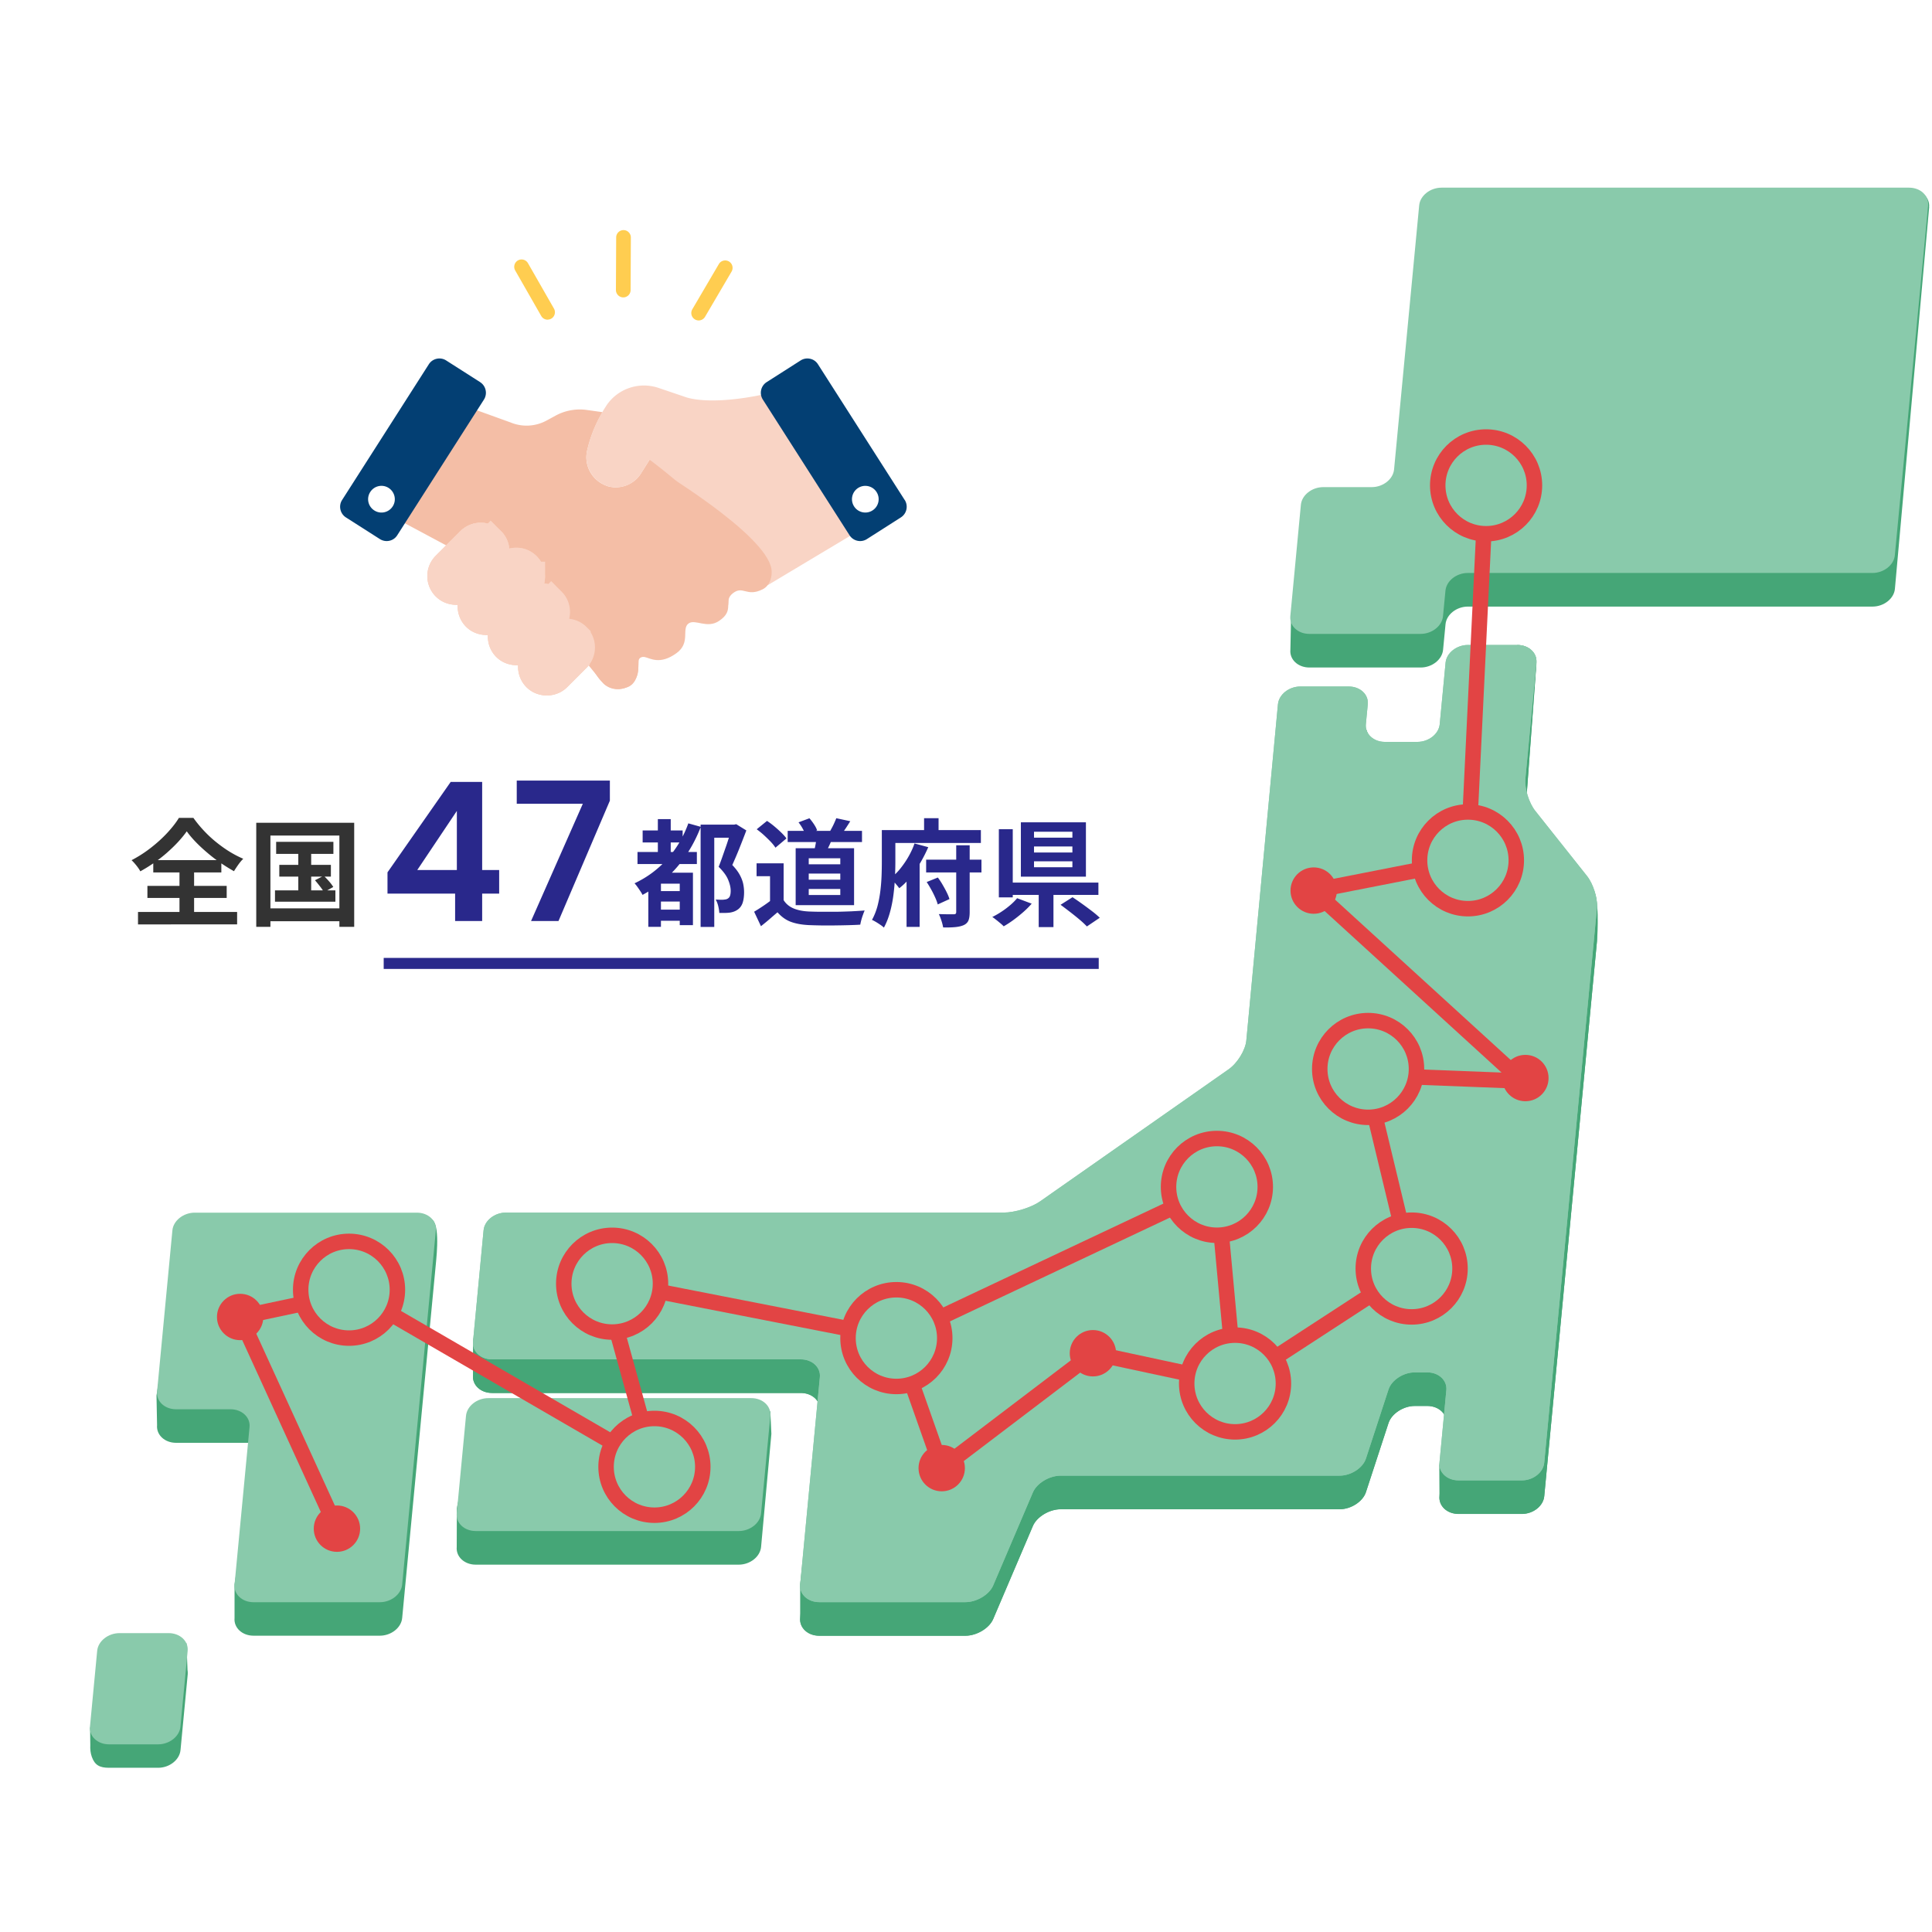 <svg xmlns="http://www.w3.org/2000/svg" viewBox="0 0 300 300"><path d="M29.12 259.38l-.16-4.23-2.68 2.08h-7.71c-1.76 0-3.33 1.24-3.47 2.75l-.61 6.4-.5 1.93.03 2.58v.1c-.03.62.03 1.24.24 1.82.47 1.3 1.24 1.69 2.67 1.69h7.63c1.76 0 3.33-1.24 3.47-2.75l1.12-11.77c.02-.2 0-.4-.02-.6z" fill="#45a677"/><path fill="none" d="M0 0h300v300H0z"/><path d="M299.55 32.17c.14-1.51-1.18-2.75-2.95-2.75l-72.75 4.94c-1.76 0-3.33 1.24-3.47 2.75l-3.9 41c-.14 1.51-1.7 2.75-3.47 2.75h-7.53c-1.76 0-3.33 1.24-3.47 2.75l-1.54 12.5-.1 4.79c-.14 1.51 1.18 2.75 2.95 2.75h17.29c1.76 0 3.33-1.24 3.47-2.75l.38-3.96c.14-1.51 1.7-2.75 3.47-2.75h62.84c1.76 0 3.33-1.24 3.47-2.75l5.32-59.27zM30.24 193.51c-1.76 0-5.79 21.68-5.94 23.19l.09 4.59c-.14 1.51 1.18 2.75 2.95 2.75h11.21c1.76 0-1.99 20.48-2.13 21.99v5.21c-.14 1.51 1.18 2.75 2.95 2.75h19.61c1.76 0 3.33-1.24 3.47-2.75l5.23-54.99c.14-1.51.74-7.02-1.03-7.02l-36.4 4.27zm87.94 46.7c-.14 1.51-1.7 2.75-3.47 2.75H73.87c-1.76 0-3.09-1.24-2.95-2.75l.02-5.97c.14-1.51 3.13-11.92 4.89-11.92l40.19-3.19c1.76 0 1.96-1.96 3.6.08l.16 3.44-1.6 17.56z" fill="#45a677"/><path d="M238.41 131.15c-1-1.25-1.69-3.51-1.55-5.02l1.71-22.89c.14-1.51-1.18-2.75-2.95-2.75l-7.68 4.88c-1.76 0-3.33 1.24-3.47 2.75l-.91 9.55c-.14 1.51-1.7 2.75-3.47 2.75h-5.05c-1.76 0-3.09-1.24-2.95-2.75l.3-3.1c.14-1.51-1.18-2.75-2.95-2.75h-7.53c-1.76 0-3.32 1.24-3.47 2.75l-4.91 52.2c-.14 1.51-1.38 3.53-2.75 4.49l-29.28 20.51c-1.37.96-3.93 1.74-5.69 1.74H78.56c-1.76 0-3.33 1.24-3.47 2.75l-1.64 17.29c-.14 1.51 1.18 2.75 2.95 2.75h47.96c1.76 0 3.09 1.24 2.95 2.75l-3.06 32.2c-.14 1.51 1.18 2.75 2.95 2.75h22.71c1.76 0 3.7-1.16 4.31-2.59l6.17-14.46c.61-1.42 2.55-2.59 4.31-2.59h43.32c1.76 0 3.6-1.19 4.08-2.65l3.51-10.74c.48-1.46 2.31-2.65 4.08-2.65h1.95c1.76 0 3.09 1.24 2.95 2.75l-1.07 11.27c-.14 1.51 1.18 2.75 2.95 2.75h9.85c1.76 0 3.33-1.24 3.47-2.75l8.18-86.09c.14-1.51-.55-3.77-1.55-5.02l-8-10.07z" fill="#45a677"/><path d="M238.41 131.15c-1-1.25-1.69-3.51-1.55-5.02l1.71-23.22c.14-1.51-1.18-2.75-2.95-2.75l-7.68 5.21c-1.76 0-3.33 1.24-3.47 2.75l-.91 9.55c-.14 1.51-1.7 2.75-3.47 2.75h-5.05c-1.76 0-3.09-1.24-2.95-2.75l.3-3.1c.14-1.51-1.18-2.75-2.95-2.75h-7.53c-1.76 0-3.32 1.24-3.47 2.75l-4.91 52.2c-.14 1.51-1.38 3.53-2.75 4.49l-29.28 20.51c-1.37.96-3.93 1.74-5.69 1.74H78.56c-1.76 0-4.97 13.31-5.11 14.83v5.21c-.14 1.51 1.18 2.75 2.95 2.75h47.96c1.76 0 3.09 1.24 2.95 2.75l-3.06 26.98v5.21c-.14 1.51 1.18 2.75 2.95 2.75h22.71c1.76 0 3.7-1.16 4.31-2.59l6.17-14.46c.61-1.42 2.55-2.59 4.31-2.59h43.32c1.76 0 3.6-1.19 4.08-2.65l3.51-10.74c.48-1.46 2.31-2.65 4.08-2.65h1.95c1.76 0 3.09 1.24 2.95 2.75l-1.1 6.52.03 4.74c-.14 1.51 1.18 2.75 2.95 2.75h9.85c1.76 0 3.33-1.24 3.47-2.75l8.18-86.09c.14-1.51.38-6.93-.61-8.18l-8.94-6.91z" fill="#45a677"/><path d="M299.39 31.89c.14-1.51-1.18-2.75-2.95-2.75h-72.6c-1.76 0-3.33 1.24-3.47 2.75l-3.9 41c-.14 1.51-1.7 2.75-3.47 2.75h-7.53c-1.76 0-3.33 1.24-3.47 2.75l-1.64 17.29c-.14 1.51 1.18 2.75 2.95 2.75h17.29c1.76 0 3.33-1.24 3.47-2.75l.38-3.96c.14-1.51 1.7-2.75 3.47-2.75h62.84c1.76 0 3.33-1.24 3.47-2.75l5.17-54.33zM30.24 188.3c-1.76 0-3.33 1.24-3.47 2.75l-2.38 25.03c-.14 1.51 1.18 2.75 2.95 2.75h8.46c1.76 0 3.09 1.24 2.95 2.75l-2.33 24.46c-.14 1.51 1.18 2.75 2.95 2.75h19.61c1.76 0 3.33-1.24 3.47-2.75l5.23-54.99c.14-1.51-1.18-2.75-2.95-2.75H30.24zm87.94 46.69c-.14 1.51-1.7 2.75-3.47 2.75H73.87c-1.76 0-3.09-1.24-2.95-2.75l1.44-15.14c.14-1.51 1.7-2.75 3.47-2.75h40.84c1.76 0 3.09 1.24 2.95 2.75l-1.44 15.14z" fill="#89caab"/><path d="M238.41 125.93c-1-1.25-1.69-3.51-1.55-5.02l1.71-18.01c.14-1.51-1.18-2.75-2.95-2.75h-7.68c-1.76 0-3.33 1.24-3.47 2.75l-.91 9.55c-.14 1.51-1.7 2.75-3.47 2.75h-5.05c-1.76 0-3.09-1.24-2.95-2.75l.3-3.1c.14-1.51-1.18-2.75-2.95-2.75h-7.53c-1.76 0-3.32 1.24-3.47 2.75l-4.91 52.2c-.14 1.51-1.38 3.53-2.75 4.49l-29.28 20.51c-1.37.96-3.93 1.74-5.69 1.74H78.56c-1.76 0-3.33 1.24-3.47 2.75l-1.64 17.29c-.14 1.51 1.18 2.75 2.95 2.75h47.96c1.76 0 3.09 1.24 2.95 2.75l-3.06 32.2c-.14 1.51 1.18 2.75 2.95 2.75h22.71c1.76 0 3.7-1.16 4.31-2.59l6.17-14.46c.61-1.42 2.55-2.59 4.31-2.59h43.32c1.76 0 3.6-1.19 4.08-2.65l3.51-10.74c.48-1.46 2.31-2.65 4.08-2.65h1.95c1.76 0 3.09 1.24 2.95 2.75l-1.07 11.27c-.14 1.51 1.18 2.75 2.95 2.75h9.85c1.76 0 3.33-1.24 3.47-2.75l8.18-86.09c.14-1.51-.55-3.77-1.55-5.02l-8-10.07z" fill="#89caab"/><path d="M238.41 125.93c-1-1.25-1.69-3.51-1.55-5.02l1.71-18.01c.14-1.51-1.18-2.75-2.95-2.75h-7.68c-1.76 0-3.33 1.24-3.47 2.75l-.91 9.55c-.14 1.51-1.7 2.75-3.47 2.75h-5.05c-1.76 0-3.09-1.24-2.95-2.75l.3-3.1c.14-1.51-1.18-2.75-2.95-2.75h-7.53c-1.76 0-3.32 1.24-3.47 2.75l-4.91 52.2c-.14 1.51-1.38 3.53-2.75 4.49l-29.28 20.51c-1.37.96-3.93 1.74-5.69 1.74H78.56c-1.76 0-3.33 1.24-3.47 2.75l-1.64 17.29c-.14 1.51 1.18 2.75 2.95 2.75h47.96c1.76 0 3.09 1.24 2.95 2.75l-3.06 32.2c-.14 1.51 1.18 2.75 2.95 2.75h22.71c1.76 0 3.7-1.16 4.31-2.59l6.17-14.46c.61-1.42 2.55-2.59 4.31-2.59h43.32c1.76 0 3.6-1.19 4.08-2.65l3.51-10.74c.48-1.46 2.31-2.65 4.08-2.65h1.95c1.76 0 3.09 1.24 2.95 2.75l-1.07 11.27c-.14 1.51 1.18 2.75 2.95 2.75h9.85c1.76 0 3.33-1.24 3.47-2.75l8.18-86.09c.14-1.51-.55-3.77-1.55-5.02l-8-10.07zM28.02 268.11c-.14 1.51-1.7 2.75-3.47 2.75h-7.63c-1.76 0-3.09-1.24-2.95-2.75l1.12-11.77c.14-1.51 1.7-2.75 3.47-2.75h7.63c1.76 0 3.09 1.24 2.95 2.75l-1.12 11.77z" fill="#89caab"/><path fill="none" stroke="#e24444" stroke-miterlimit="10" stroke-width="2.4" d="M219.2 196.98l-27.42 17.85-2.82-30.53-49.77 23.48-45.55-8.92 7.98 28.91-47.42-27.5"/><circle cx="236.86" cy="167.4" r="3.6" fill="#e24444"/><circle cx="203.99" cy="138.29" r="3.6" fill="#e24444"/><circle cx="169.71" cy="210.13" r="3.6" fill="#e24444"/><circle cx="146.23" cy="227.97" r="3.6" fill="#e24444"/><circle cx="52.32" cy="237.37" r="3.6" fill="#e24444"/><circle cx="37.29" cy="204.5" r="3.6" fill="#e24444"/><circle cx="188.96" cy="184.3" r="7.51" fill="#89caab" stroke="#e24444" stroke-miterlimit="10" stroke-width="2.4"/><circle cx="95.05" cy="199.33" r="7.51" fill="#89caab" stroke="#e24444" stroke-miterlimit="10" stroke-width="2.4"/><circle cx="101.62" cy="227.77" r="7.51" fill="#89caab" stroke="#e24444" stroke-miterlimit="10" stroke-width="2.4"/><path fill="none" stroke="#e24444" stroke-miterlimit="10" stroke-width="2.4" d="M230.76 75.37l-2.82 58.22-23.95 4.7 32.4 29.58-24.42-.94 7.23 30.05"/><circle cx="230.76" cy="75.37" r="7.51" fill="#89caab" stroke="#e24444" stroke-miterlimit="10" stroke-width="2.4"/><circle cx="227.94" cy="133.59" r="7.51" fill="#89caab" stroke="#e24444" stroke-miterlimit="10" stroke-width="2.4"/><circle cx="212.44" cy="165.99" r="7.51" fill="#89caab" stroke="#e24444" stroke-miterlimit="10" stroke-width="2.4"/><circle cx="219.2" cy="196.98" r="7.51" fill="#89caab" stroke="#e24444" stroke-miterlimit="10" stroke-width="2.4"/><path fill="none" stroke="#e24444" stroke-miterlimit="10" stroke-width="2.4" d="M189.43 214.36l-19.72-4.23-23.48 17.84-5.63-15.96"/><circle cx="191.78" cy="214.83" r="7.51" fill="#89caab" stroke="#e24444" stroke-miterlimit="10" stroke-width="2.4"/><circle cx="139.19" cy="207.78" r="7.51" fill="#89caab" stroke="#e24444" stroke-miterlimit="10" stroke-width="2.4"/><path fill="none" stroke="#e24444" stroke-miterlimit="10" stroke-width="2.4" d="M52.79 201.21l-15.5 3.29 15.03 32.87"/><circle cx="54.2" cy="200.27" r="7.51" fill="#89caab" stroke="#e24444" stroke-miterlimit="10" stroke-width="2.4"/><path d="M118.84 85.54l-1.66-2.04c-5.57-6.25-13.56-10.82-16.23-12.25l-1.43 2.27c-1.06 1.7-3.17 2.52-5.11 1.99l-.11-.04c-2.31-.77-3.67-3.14-3.13-5.49.49-2.14 1.3-4.14 2.39-5.98l-2.43-.34c-1.67-.24-3.41.08-4.88.89l-1.36.74a6.477 6.477 0 01-5.6.31L74 63.69 62.79 81.21l6.5 3.48 2.2-2.2c.84-.84 1.96-1.31 3.15-1.31s2.31.47 3.15 1.31c.75.74 1.17 1.7 1.27 2.74 1.47-.37 3.1 0 4.25 1.15a4.424 4.424 0 011.16 4.24c1.04.1 1.99.53 2.73 1.26h.01c1.14 1.15 1.51 2.78 1.15 4.25 1.03.09 1.99.52 2.73 1.25a4.474 4.474 0 01.33 5.96l2.29 2.81c1.21 1.17 3.28 1.16 4.47-.04.6-.6.93-1.4.93-2.25s-.3-1.57-.84-2.15l-.94-.94a1.14 1.14 0 010-1.62c.45-.45 1.16-.45 1.61 0l.96.96.77.78a3.217 3.217 0 004.51 0c.02-.03.05-.05.08-.08a3.187 3.187 0 00-.06-4.4l-1.94-1.94c-.45-.45-.45-1.16 0-1.61a1.15 1.15 0 011.62-.01l2.8 2.8c1.21 1.21 3.3 1.21 4.5 0 .6-.6.93-1.4.93-2.25s-.3-1.59-.86-2.18l-2.92-2.91c-.22-.23-.33-.52-.33-.81s.11-.59.33-.81a1.14 1.14 0 011.62 0l3.58 3.58c.67.67 1.62 1.04 2.56 1.02.87-.01 1.65-.36 2.21-.96.53-.59.83-1.35.83-2.15 0-.4-.08-.8-.23-1.17-.33-.5-.67-.98-1.04-1.46z" fill="#f4bea6"/><path d="M105.6 63.78l-4.1-1.39c-2.06-.68-4.27.11-5.43 1.84l-.18.29c-1.17 1.8-2.01 3.81-2.5 5.95-.27 1.19.46 2.44 1.65 2.84.97.26 2.01-.13 2.55-1l1.99-3.17a1.13 1.13 0 011.47-.41c.61.3 12.5 8.9 18.92 19.02l10.78-6.45-11.43-17.89c-3.86.88-9.95 1.66-13.72.38z" fill="#f9d4c5" stroke="#f9d4c5" stroke-miterlimit="10" stroke-width="4.57"/><path d="M89.47 98.98c-.41-.41-.96-.63-1.54-.63s-1.13.23-1.54.63L83.37 102a2.19 2.19 0 000 3.09c.82.82 2.26.82 3.08 0l3.02-3.02c.41-.41.63-.96.63-1.54s-.23-1.13-.63-1.54zm-3.88-5.5c-.41-.41-.96-.63-1.54-.63s-1.13.23-1.54.63l-3.84 3.83c-.41.41-.63.96-.63 1.54s.23 1.13.63 1.54c.82.82 2.27.82 3.08 0l3.84-3.83c.85-.85.85-2.23 0-3.08zm-3.25-3.97c0-.59-.23-1.13-.63-1.54-.43-.43-.98-.64-1.54-.64s-1.12.21-1.54.64l-4.65 4.65c-.41.41-.63.96-.63 1.54s.23 1.13.63 1.54c.82.82 2.26.82 3.09 0l4.65-4.65c.41-.41.63-.96.63-1.54zm-6.15-5.43c-.41-.41-.96-.63-1.54-.63s-1.13.23-1.54.63l-3.83 3.83c-.41.41-.64.96-.64 1.54s.23 1.13.63 1.54c.85.85 2.23.85 3.09 0l3.83-3.83c.85-.85.85-2.23 0-3.08z" fill="#f9c7af" stroke="#f9c7af" stroke-miterlimit="10" stroke-width="4.57"/><path d="M74.56 59.34l-5.28-3.37c-.9-.58-2.12-.31-2.69.59L53.12 77.64c-.58.9-.31 2.12.59 2.7l5.28 3.37c.45.28.96.37 1.47.26.51-.11.94-.41 1.22-.85l13.47-21.08c.57-.91.31-2.12-.6-2.7zM60.98 78.63c-.62.97-1.9 1.25-2.86.63-.97-.62-1.25-1.9-.63-2.86.62-.97 1.9-1.25 2.86-.63s1.25 1.9.63 2.86zm79.5-.99l-13.47-21.08c-.28-.44-.72-.75-1.22-.85-.51-.11-1.03-.02-1.47.26l-5.28 3.37c-.9.58-1.17 1.78-.59 2.7l13.47 21.08c.58.9 1.78 1.17 2.69.59l5.28-3.37c.91-.58 1.17-1.79.6-2.7zm-5 1.62c-.96.62-2.25.33-2.86-.63a2.07 2.07 0 113.49-2.23c.62.97.33 2.25-.63 2.86z" fill="#033f73"/><path d="M101.59 72.54s17.29 10.27 18.2 15.81c.15.94-.11 2.53-1.37 3.16-2.51 1.25-3.01-.64-4.62.61s.4 2.6-2.15 4.3c-1.88 1.26-3.71-.36-4.74.4-1.12.83.36 2.98-1.85 4.59-2.61 1.91-4.13.77-4.97.61-.4-.07-.9.1-.92.61-.04.9.04 3.4-1.69 4.06-1.54.58-3.48.54-5.09-2.24-1.27-2.18-2.85-4.35-5.71-9.25-5.01-8.59 14.92-22.67 14.92-22.67z" fill="#f4bea6"/><path d="M89.47 98.98c-.41-.41-.96-.63-1.54-.63s-1.13.23-1.54.63L83.37 102a2.19 2.19 0 000 3.09c.82.82 2.26.82 3.08 0l3.02-3.02c.41-.41.63-.96.63-1.54s-.23-1.13-.63-1.54zm-3.88-5.5c-.41-.41-.96-.63-1.54-.63s-1.13.23-1.54.63l-3.84 3.83c-.41.41-.63.96-.63 1.54s.23 1.13.63 1.54c.82.82 2.27.82 3.08 0l3.84-3.83c.85-.85.85-2.23 0-3.08zm-3.25-3.97c0-.59-.23-1.13-.63-1.54-.43-.43-.98-.64-1.54-.64s-1.12.21-1.54.64l-4.65 4.65c-.41.41-.63.96-.63 1.54s.23 1.13.63 1.54c.82.82 2.26.82 3.09 0l4.65-4.65c.41-.41.63-.96.63-1.54zm-6.15-5.43c-.41-.41-.96-.63-1.54-.63s-1.13.23-1.54.63l-3.83 3.83c-.41.41-.64.96-.64 1.54s.23 1.13.63 1.54c.85.85 2.23.85 3.09 0l3.83-3.83c.85-.85.85-2.23 0-3.08z" fill="#f9d4c5" stroke="#f9d4c5" stroke-miterlimit="10" stroke-width="4.57"/><path d="M96.78 46.18c-.63 0-1.14-.52-1.14-1.15l.04-8.16c0-.63.51-1.14 1.14-1.14.63 0 1.14.52 1.14 1.15l-.04 8.16c0 .63-.51 1.14-1.14 1.14zm-11.75 3.46c-.4 0-.78-.21-.99-.58L80 42a1.15 1.15 0 01.42-1.56 1.15 1.15 0 011.56.42l4.04 7.06c.31.55.12 1.25-.42 1.56-.18.1-.37.15-.57.15zm23.46.12a1.153 1.153 0 01-.99-1.73l4.12-7.02c.32-.55 1.02-.73 1.57-.41.54.32.73 1.02.41 1.57l-4.12 7.02c-.21.36-.6.57-.99.57z" fill="#ffcd50"/><path d="M28.99 129.1c-.37.53-.82 1.07-1.33 1.63-.52.56-1.09 1.11-1.71 1.66s-1.29 1.07-1.99 1.56-1.43.94-2.17 1.35c-.13-.25-.33-.55-.6-.89s-.53-.62-.76-.84c1.04-.54 2.04-1.18 2.99-1.92.95-.74 1.8-1.51 2.56-2.33.76-.82 1.36-1.59 1.8-2.32h2.25c.48.68 1.02 1.34 1.62 1.98.6.64 1.23 1.23 1.9 1.77s1.36 1.04 2.07 1.48c.71.44 1.43.81 2.15 1.12-.28.28-.53.58-.77.92s-.46.67-.67 1.01c-.68-.38-1.38-.82-2.09-1.3s-1.39-1-2.03-1.55c-.65-.55-1.25-1.1-1.8-1.67s-1.02-1.12-1.4-1.66zm-7.56 12.51h15.39v1.93H21.43v-1.93zm1.46-4.05H35.2v1.87H22.89v-1.87zm.91-4h10.57v1.91H23.8v-1.91zm4.07.85h2.27v8.26h-2.27v-8.26zm11.92-6.65H55v16.16h-2.3v-14.18H41.99v14.18h-2.2v-16.16zm1.2 13.29h12.76v2H40.99v-2zm1.71-2.79h9.38v1.76H42.7v-1.76zm.18-7.54h8.89v1.87h-8.89v-1.87zm.49 3.58h8.01v1.82h-8.01v-1.82zm2.95-2.99h2v7.88h-2v-7.88zm2.58 5.38l1.37-.7c.26.25.54.54.83.87.29.33.5.62.65.87l-1.44.81a7.83 7.83 0 00-.62-.9c-.27-.35-.53-.67-.78-.95z" fill="#333"/><path d="M70.67 138.76h-10.5v-3.3l9.81-14.04h4.89v13.68h2.64v3.66h-2.64v4.26h-4.2v-4.26zm.27-3.66v-9.18l-6.15 9.18h6.15zm23.76-13.89v3.12l-7.98 18.69h-4.26l8.04-18.21H80.24v-3.6H94.7zm12.18 6.64l1.94.54c-.91 2.36-2.14 4.44-3.68 6.24-1.54 1.79-3.33 3.24-5.37 4.33-.07-.16-.18-.34-.33-.57-.15-.22-.3-.45-.46-.67a4.96 4.96 0 00-.45-.56c1.94-.91 3.63-2.16 5.06-3.75 1.43-1.59 2.53-3.44 3.29-5.55zm-7.89 4.45h9.22v1.87h-9.22v-1.87zm.8-3.35H106v1.87h-6.21v-1.87zm2.84 6.56h3.8v1.71h-3.8v6.7h-1.96v-7.16l1.19-1.24h.77zm-.7 2.86h4.59v1.62h-4.59v-1.62zm0 2.88h4.54v1.73h-4.54v-1.73zm.22-14.06h2v6.34h-2v-6.34zm3.4 8.32h2.05v8.15h-2.05v-8.15zm3.24-7.46h5.31v2.03h-3.19v13.86h-2.12v-15.89zm4.8 0h.41l.32-.07 1.57.97c-.32.86-.68 1.77-1.06 2.73s-.76 1.83-1.12 2.64c.52.54.91 1.06 1.17 1.55.26.49.44.96.53 1.41.09.45.13.87.13 1.25 0 .67-.08 1.23-.23 1.68-.16.45-.41.79-.77 1.04-.34.24-.76.4-1.28.47-.21.02-.45.04-.73.04h-.84c-.01-.3-.07-.65-.16-1.05-.1-.4-.23-.75-.4-1.03l.63.03h.5c.14-.01.28-.03.41-.05.13-.02.25-.07.34-.13.17-.1.29-.25.35-.45.07-.2.1-.46.1-.77 0-.49-.13-1.06-.39-1.69-.26-.64-.75-1.31-1.48-2.02.18-.44.36-.93.55-1.47.19-.53.37-1.07.56-1.6.19-.53.35-1.04.5-1.52.15-.48.27-.88.37-1.21v-.74zm8.09 11.72c.37.59.89 1.02 1.57 1.3.67.28 1.48.43 2.41.47.53.02 1.16.04 1.88.04h2.29c.8-.01 1.59-.04 2.37-.07.77-.04 1.46-.08 2.06-.13-.07.17-.16.38-.25.65a9.593 9.593 0 00-.43 1.55c-.54.04-1.16.06-1.85.08-.7.02-1.41.03-2.14.04h-2.12c-.68-.01-1.3-.03-1.84-.05-1.1-.05-2.05-.22-2.83-.51-.78-.29-1.47-.79-2.07-1.48-.4.34-.8.68-1.21 1.04-.41.36-.87.73-1.36 1.12l-1.06-2.25c.42-.25.86-.53 1.31-.83s.89-.61 1.31-.94h1.96zm0-5.71v6.64h-2.11v-4.64h-2.09v-2h4.19zm-4.18-5.29l1.6-1.3c.37.24.75.52 1.13.84.38.32.74.64 1.08.97s.61.63.81.91l-1.71 1.44c-.18-.29-.43-.6-.75-.94-.32-.33-.67-.67-1.05-1.02s-.76-.64-1.12-.91zm4.81.25h11.54v1.73h-11.54v-1.73zm1.24 2.69h9.07v8.84h-9.07v-8.84zm.45-4.02l1.69-.63c.24.28.48.59.71.94.23.35.39.66.48.94l-1.8.7c-.08-.26-.23-.58-.43-.95s-.42-.7-.65-.99zm1.58 5.58v.94h4.9v-.94h-4.9zm0 2.38v.95h4.9v-.95h-4.9zm0 2.39v.94h4.9v-.94h-4.9zm1.23-8.17l2.48.14c-.17.48-.36.95-.58 1.4-.22.46-.42.85-.58 1.19l-1.75-.31c.1-.37.19-.78.27-1.23.08-.45.14-.85.16-1.2zm3.04-2.82l2.18.47c-.24.38-.48.76-.72 1.12-.24.36-.46.67-.65.94l-1.82-.43c.12-.2.24-.43.37-.67s.25-.49.36-.74.21-.47.28-.67zm7.07 1.85h2.11v4.93c0 .72-.02 1.52-.06 2.41-.04.89-.12 1.8-.24 2.73s-.3 1.83-.54 2.7-.55 1.66-.94 2.37a3.38 3.38 0 00-.54-.43c-.23-.16-.46-.31-.7-.45-.24-.14-.44-.25-.61-.32.36-.65.64-1.36.85-2.12.2-.77.35-1.56.45-2.37.1-.81.16-1.6.19-2.38.03-.77.04-1.49.04-2.15v-4.91zm1.15 0h14.24v2h-14.24v-2zm3.93 2.07l2.14.58c-.34.78-.73 1.56-1.19 2.35-.46.79-.96 1.53-1.51 2.22-.55.7-1.15 1.3-1.8 1.8-.11-.14-.24-.32-.41-.51-.16-.2-.33-.39-.49-.58-.17-.19-.32-.35-.45-.47a8.9 8.9 0 001.57-1.56c.48-.61.91-1.24 1.28-1.91s.66-1.3.86-1.92zm-1.23 3.91l1.87-1.87.16.05v10.87h-2.03v-9.05zm2.72-7.83h2.25v3.19h-2.25v-3.19zm.32 6.44h8.59v1.98h-8.59v-1.98zm.09 3.47l1.73-.7c.25.34.5.71.73 1.11.23.4.45.79.64 1.18.19.38.34.74.43 1.06l-1.82.83c-.08-.32-.22-.69-.4-1.09-.18-.4-.38-.81-.61-1.22-.23-.41-.46-.8-.7-1.16zm4.58-5.7h2.09v10.37c0 .55-.06.98-.19 1.3-.13.31-.37.55-.73.72-.36.16-.8.26-1.32.31-.52.05-1.15.07-1.88.05-.05-.29-.13-.63-.26-1.03s-.26-.74-.41-1.04l1.39.03h.9c.16 0 .26-.03.32-.08s.09-.15.09-.28v-10.35zm9.45 8.21l2.27.85c-.38.44-.82.88-1.31 1.31-.49.43-1 .84-1.52 1.22s-1.03.71-1.52.99c-.14-.16-.32-.32-.54-.5-.22-.18-.43-.36-.65-.53s-.41-.32-.58-.42c.49-.24.98-.52 1.47-.85.49-.32.94-.67 1.36-1.03s.76-.71 1.03-1.04zm-2.83-10.71h2.16v10.58h-2.16v-10.58zm1.24 8.29h14.22v1.91h-14.22v-1.91zm2.18-9.36h10.1v8.44h-10.1v-8.44zm2.04 1.46v.92h5.96v-.92h-5.96zm0 2.29v.94h5.96v-.94h-5.96zm0 2.3v.92h5.96v-.92h-5.96zm.73 4.14h2.29v6.08h-2.29v-6.08zm3.4 2.61l1.85-1.17c.46.3.95.64 1.48 1.02s1.04.76 1.54 1.14c.5.38.9.73 1.21 1.03l-2 1.35c-.29-.31-.66-.66-1.12-1.05s-.96-.79-1.49-1.2c-.53-.41-1.02-.78-1.48-1.12zm-105.11 8.25h111.03v1.72H59.58z" fill="#29288b"/></svg>